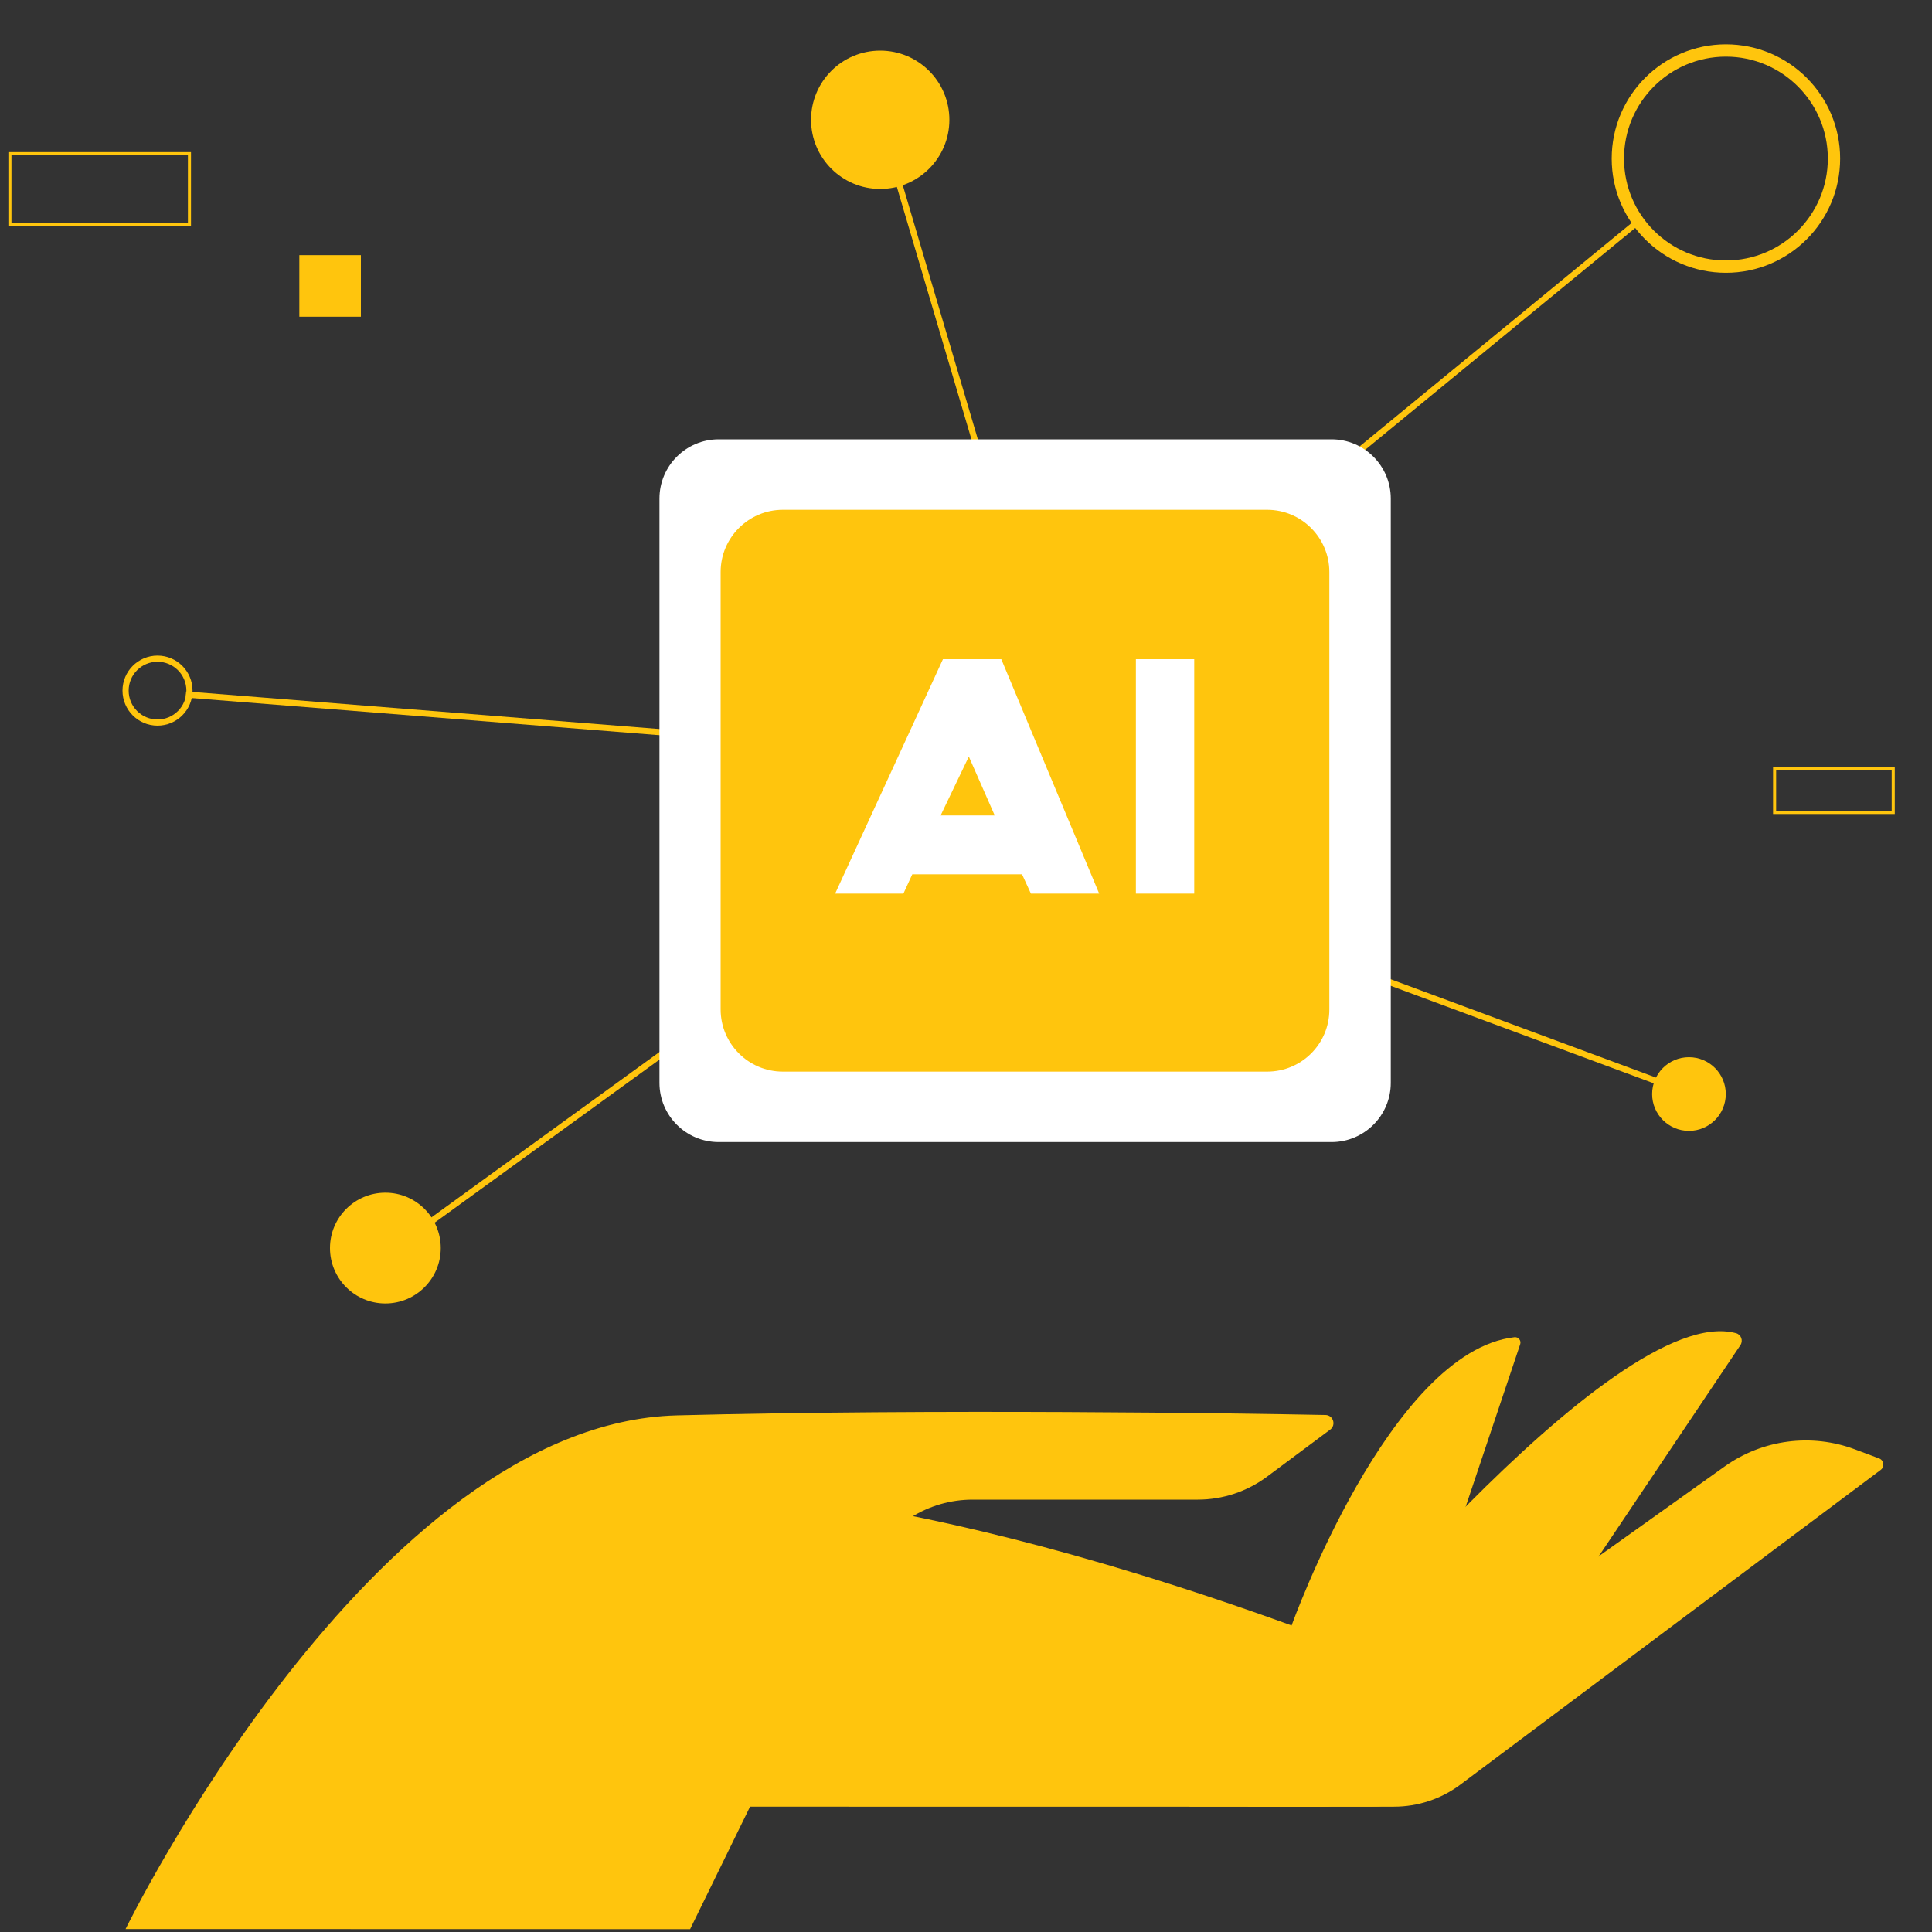 <?xml version="1.0" encoding="utf-8"?>
<!-- Generator: Adobe Illustrator 23.0.1, SVG Export Plug-In . SVG Version: 6.00 Build 0)  -->
<svg version="1.1" id="Layer_1" xmlns="http://www.w3.org/2000/svg" xmlns:xlink="http://www.w3.org/1999/xlink" x="0px" y="0px"
	 viewBox="0 0 1500 1500" style="enable-background:new 0 0 1500 1500;" xml:space="preserve">
<rect x="0" y="0" width="1500" height="1500" fill="#333333" stroke="none"/>
<style type="text/css">
	.st0{fill:#FFC50D;}
	.st1{fill:none;stroke:#FFC50D;stroke-width:4.781;stroke-miterlimit:10;}
	.st2{fill:none;stroke:#FFC50D;stroke-width:9.562;stroke-miterlimit:10;}
	.st3{fill:#FFFFFF;}
	.st4{fill:none;stroke:#FFC50D;stroke-width:2.39;stroke-miterlimit:10;}
</style>
<g>
	<path class="st0" d="M968.5,1402.7l370.6-264.2c29.4-20.9,67.3-25.9,101.1-13.2l18.7,7c3.8,1.4,4.5,6.5,1.3,8.9l-326.3,244.3
		c-14.9,11.2-33,17.2-51.7,17.2L968.5,1402.7L968.5,1402.7z"/>
	<line class="st1" x1="772.3" y1="589.1" x2="144.3" y2="539.2"/>
	<circle class="st1" cx="122.3" cy="536.2" r="24.8"/>
	<path class="st0" d="M1002.8,1321.1c0,0,249.1-312.1,345.1-286c4,1.1,5.6,5.8,3.4,9.2l-214.8,320.1c-16,23.9-42.9,38.2-71.6,38.2
		H923.4L1002.8,1321.1z"/>
	<path class="st0" d="M97.5,1497.7c0,0,191.7-392.7,428.1-398.8c200.8-5.2,436.8-1.6,503.5-0.3c6,0.1,8.5,7.8,3.6,11.4l-49,36.5
		c-15.5,11.5-34.3,17.8-53.7,17.8H755.1c-34.3,0-65.7,19.6-80.8,50.4l-138.5,283.1L97.5,1497.7L97.5,1497.7z"/>
	<line class="st1" x1="830.9" y1="592.1" x2="683.4" y2="93"/>
	<circle class="st0" cx="683.4" cy="93" r="53.7"/>
	<line class="st1" x1="828.8" y1="536" x2="1271.9" y2="172"/>
	<circle class="st2" cx="1340" cy="123.1" r="83.9"/>
	<line class="st1" x1="811.3" y1="663.3" x2="1294.4" y2="842.4"/>
	<line class="st1" x1="795.9" y1="613.8" x2="306.2" y2="969"/>
	<circle class="st0" cx="299.2" cy="969" r="43"/>
	<path class="st0" d="M511.4,1156c0,0,159-14.3,491.4,106c0,0,76.2-212.9,173.1-223.8c3-0.3,5.3,2.6,4.4,5.4L1070.1,1372
		c-6.2,18.4-23.3,30.7-42.7,30.7H474.8L511.4,1156z"/>
	<path class="st3" d="M1033.8,886.7H558c-25.4,0-46-20.6-46-46V387.1c0-25.4,20.6-46,46-46h475.8c25.4,0,46,20.6,46,46v453.6
		C1079.8,866.1,1059.2,886.7,1033.8,886.7z"/>
	<path class="st0" d="M983.8,832h-376c-26.7,0-48.3-21.7-48.3-48.3V444.1c0-26.7,21.7-48.3,48.3-48.3h376
		c26.7,0,48.3,21.7,48.3,48.3v339.6C1032.2,810.3,1010.6,832,983.8,832z"/>
	<path class="st3" d="M800.4,693.8l-6.9-15h-85.2l-6.9,15h-53l83.7-182h45.3l76,182H800.4z M730.3,633.1h42l-20.1-45.7L730.3,633.1z
		"/>
	<path class="st3" d="M927.2,693.8h-45.3v-182h45.3V693.8z"/>
	<circle class="st0" cx="1311.3" cy="849.4" r="28.6"/>
	<rect x="7.7" y="119.3" class="st4" width="139.4" height="54.9"/>
	<rect x="232.4" y="198.1" class="st0" width="47.8" height="47.8"/>
	<rect x="1377.8" y="597" class="st4" width="92.1" height="33.8"/>
</g>
</svg>
